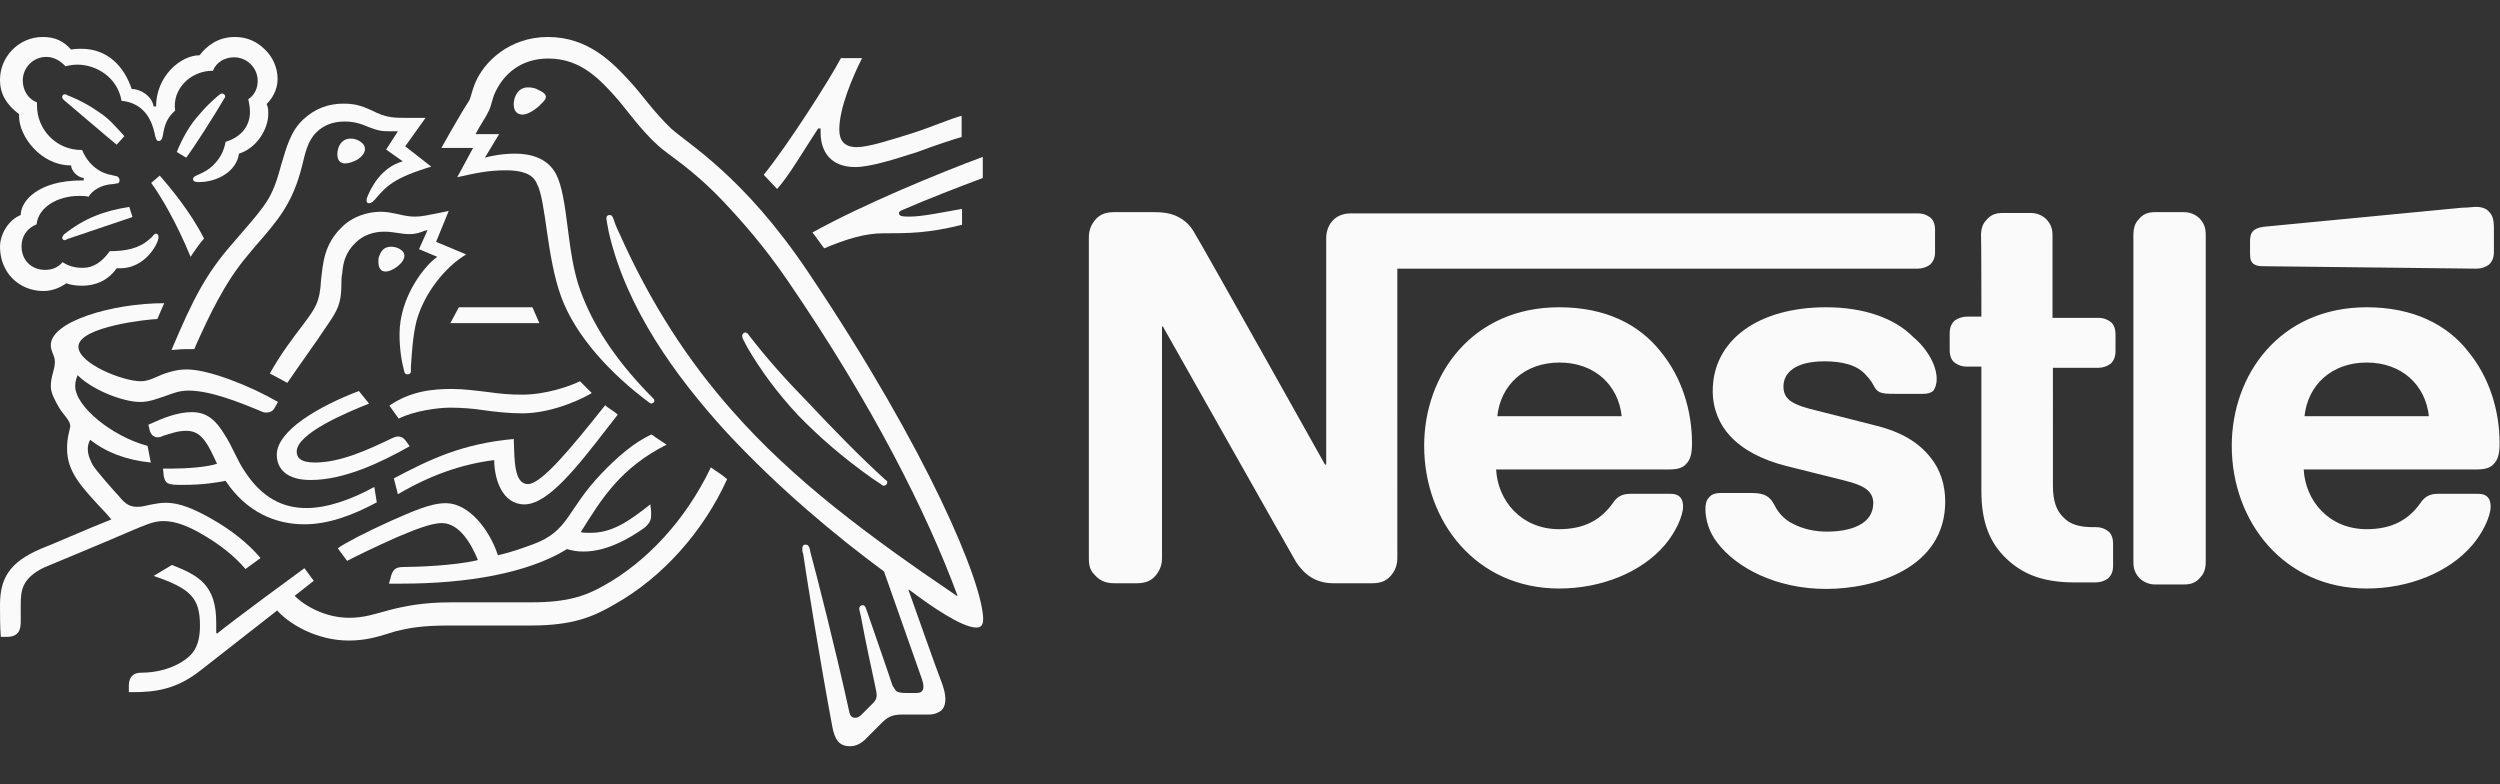 <?xml version="1.0" encoding="UTF-8"?> <!-- Generator: Adobe Illustrator 26.4.1, SVG Export Plug-In . SVG Version: 6.00 Build 0) --> <svg xmlns="http://www.w3.org/2000/svg" xmlns:xlink="http://www.w3.org/1999/xlink" id="Layer_1" x="0px" y="0px" viewBox="0 0 615.1 192.9" style="enable-background:new 0 0 615.1 192.9;" xml:space="preserve"><rect x="0" y="0" width="615.1" height="192.9" fill="#333333" stroke="none"/> <style type="text/css"> .st0{fill:#FAFAFA;} </style> <g> <g> <path id="path15912" class="st0" d="M327.7,54.5c-0.8,1-1.4,2.3-1.4,4.1v55.7H326c0,0-30.4-54.3-32-56.8c-1-1.9-2.3-3.1-3.7-3.9 c-1.4-0.8-3.1-1.4-6.2-1.4H274c-2.3,0-3.7,0.8-4.7,2.1c-0.8,1-1.4,2.3-1.4,4.1v78.9c0,2.1,0.4,3.1,1.4,4.1c1,1.2,2.5,2.1,4.7,2.1 h5.8c2.3,0,3.7-0.8,4.7-2.1c0.8-1,1.4-2.3,1.4-4.1v-57h0.2c0,0,31.6,56,32.8,58c1.9,2.9,4.7,5.2,9.1,5.2h9.7 c2.3,0,3.7-0.8,4.7-2.1c0.8-1,1.4-2.3,1.4-4.1V66.1h128c1.2,0,2.3-0.4,3.1-1c0.8-0.8,1.2-1.7,1.2-3.1v-5.4c0-1.4-0.4-2.5-1.2-3.1 c-0.8-0.6-1.7-1-3.1-1H332.4C330.2,52.5,328.7,53.3,327.7,54.5 M383.6,75.6c-21.3,0-33.2,16.5-33.2,34.1 c0,18.6,12.8,35.1,33.2,35.1c10.3,0,20.2-3.9,26-10.7c2.5-2.9,4.5-7,4.5-9.5c0-0.8-0.2-1.7-0.6-2.1c-0.4-0.6-1.2-1-2.5-1h-9.9 c-2.1,0-3.3,0.8-4.3,2.3c-2.9,4.1-7,6.4-13.2,6.4c-9.3,0-15.1-7-15.5-14.7h42.7c1.9,0,3.3-0.4,4.1-1.4c1-1,1.4-2.5,1.4-5 c0-8.1-2.5-16.3-7.8-22.7C403.3,79.9,395.2,75.6,383.6,75.6 M449.3,75.6c-16.7,0-27.9,8.1-27.9,20.6c0,4.5,1.7,8.3,4.3,11.1 c3.1,3.3,7.6,5.8,14,7.4l14,3.5c3.9,1,7.2,2.1,7.2,5.6c0,5.2-5.6,7-11.4,7c-2.9,0-5.8-0.6-8.3-1.9c-1.7-0.8-3.1-2.1-4.1-3.7 c-0.8-1.4-1.2-2.5-2.7-3.3c-0.8-0.4-1.9-0.6-3.3-0.6h-7.6c-1.7,0-2.5,0.4-3.1,1.2c-0.6,0.6-0.8,1.7-0.8,2.7c0,2.5,0.8,5.6,2.9,8.3 c4.7,6.2,14.5,11.4,26.8,11.4c12.2,0,29.3-5.2,29.3-21.5c0-4.1-1.2-7.8-3.5-10.7c-2.9-3.7-7-6.4-14-8.1l-13.8-3.5 c-5.8-1.4-8.5-2.5-8.5-6s3.1-6.2,10.1-6.2c4.1,0,8.1,0.8,10.3,3.5c2.1,2.1,1.7,3.3,3.3,4.1c1,0.4,2.1,0.4,3.7,0.4h7 c1,0,1.9-0.2,2.5-0.8c0.4-0.6,0.8-1.4,0.8-2.9c0-3.1-2.1-7.2-5.8-10.3C466.2,78.3,458.6,75.6,449.3,75.6 M487.5,77.9H484 c-1.2,0-2.3,0.4-3.1,1c-0.8,0.8-1.2,1.7-1.2,3.1v4.1c0,1.4,0.4,2.5,1.2,3.1c0.8,0.6,1.7,1,3.1,1h3.5v30.6c0,7.8,2.1,12.8,6.2,16.7 c3.7,3.5,8.5,5.8,16.7,5.8h5.2c1.2,0,2.3-0.4,3.1-1c0.8-0.8,1.2-1.7,1.2-3.1v-5.4c0-1.4-0.4-2.5-1.2-3.1s-1.7-1-3.1-1h-0.8 c-3.3,0-5.6-0.8-7-2.3c-1.9-1.7-2.7-4.3-2.7-7.8V90.5h11.1c1.2,0,2.3-0.4,3.1-1c0.8-0.8,1.2-1.7,1.2-3.1v-4.1 c0-1.4-0.4-2.5-1.2-3.1s-1.7-1-3.1-1H505V58c0-1.7-0.4-2.7-1.2-3.7c-0.8-1-2.3-1.9-4.1-1.9h-7c-1.9,0-3.1,0.6-4.1,1.9 c-0.8,0.8-1.2,2.1-1.2,3.7C487.5,57.8,487.5,77.9,487.5,77.9z M524.9,138.2c0,1.7,0.4,2.7,1.2,3.7s2.3,1.9,4.1,1.9h7.2 c1.9,0,3.1-0.6,4.1-1.9c0.8-0.8,1.2-2.1,1.2-3.7V57.8c0-1.7-0.4-2.7-1.2-3.7s-2.3-1.9-4.1-1.9h-7.2c-1.9,0-3.1,0.6-4.1,1.9 c-0.8,0.8-1.2,2.1-1.2,3.7V138.2L524.9,138.2z M368.4,102.4c0.8-7.6,6.6-13.2,15.3-13.2c8.7,0,14.5,5.6,15.3,13.2 C398.9,102.4,368.4,102.4,368.4,102.4z M609.3,66.1c1.2,0,2.3-0.4,3.1-1c0.8-0.8,1.2-1.7,1.2-3.1v-5.8c0-2.3-0.4-3.3-1.2-4.1 c-0.6-0.8-1.9-1.2-3.1-1.2c-1,0-1.9,0.2-3.5,0.2l-48.9,4.7c-1.4,0.2-2.1,0.6-2.5,1c-0.6,0.6-0.8,1.4-0.8,2.5v3.1 c0,1.2,0.2,1.9,0.6,2.3c0.6,0.6,1.4,0.8,2.5,0.8L609.3,66.1L609.3,66.1z M582.3,75.6c-21.3,0-33.2,16.5-33.2,34.1 c0,18.6,12.8,35.1,33.2,35.1c10.3,0,20.2-3.9,26-10.7c2.5-2.9,4.5-7,4.5-9.5c0-0.8-0.2-1.7-0.6-2.1c-0.4-0.6-1.2-1-2.5-1h-9.9 c-2.1,0-3.3,0.8-4.3,2.3c-2.9,4.1-7,6.4-13.2,6.4c-9.3,0-15.1-7-15.5-14.7h42.7c1.9,0,3.3-0.4,4.1-1.4c1-1,1.4-2.5,1.4-5 c0-8.1-2.5-16.3-7.8-22.7C602.1,79.9,593.8,75.6,582.3,75.6 M567,102.4c0.8-7.6,6.6-13.2,15.3-13.2s14.5,5.6,15.3,13.2H567z"></path> <path id="path15916" class="st0" d="M198.8,66.9c-15.9-23.7-29.7-31.6-33.7-35.3c-4.3-4.1-7.6-8.9-9.7-11.1 c-4.7-5.2-10.7-11.4-20.6-11.4c-9.5,0-15.9,6.2-18,11.6c-0.6,1.4-1,3.5-1.4,4.1c-1,1.4-5.2,8.7-6.8,11.6h7.8l-3.9,7.2 c4.5-1,7.6-1.7,12-1.7c3.7,0,6.6,0.8,7.6,3.3c2.3,4.3,2.3,17.8,6,27.9c3.5,9.5,12,18.8,21.7,26c0.2,0,0.2,0.2,0.4,0.2 c0.4,0,0.8-0.4,0.8-0.6s0-0.4-0.2-0.6c-8.1-8.1-14.5-16.9-18-26.6c-3.5-9.5-2.9-22.7-6-28.7c-2.1-3.9-6.2-5-10.1-5 c-3.1,0-6.2,0.6-7.4,1l3.5-5.8H117c1.2-2.3,2.5-4.1,3.1-5.4c0.6-1,0.8-2.3,1.4-4.1c2.3-5.6,7-9.1,13.4-9.1 c8.1,0,12.8,5.2,17.3,10.3c2.1,2.5,5.6,7.4,9.7,11.1c2.7,2.5,8.1,5.4,16.1,13.8c4.7,5,10.1,11.1,15.9,19.6 c20.6,30.1,34.1,56.8,41.7,77.4h-0.2c-21.7-14.7-40.3-28.5-55.3-45.6c-10.6-12-19.9-26-27.9-44c-0.6-1.2-1-2.3-1.4-3.5 c-0.2-0.4-0.4-0.6-0.8-0.6c-0.4,0-0.8,0.2-0.8,0.8c0,0.4,0.2,1.4,0.6,3.5c4.3,18.6,16.3,35.3,28.9,49.1 c12.8,13.8,27,25.6,38.8,34.3l9.3,26.4c0.2,0.6,0.4,1.2,0.4,2.1c0,0.4-0.2,0.8-0.4,1s-0.6,0.4-1.4,0.4h-2.7 c-1.2,0-1.7-0.2-2.1-0.4c-0.4-0.4-0.6-0.8-1-1.4c-0.8-2.5-5.6-16.3-6.6-19.2c-0.2-0.4-0.4-0.6-0.8-0.6c-0.4,0-0.8,0.4-0.8,0.8 c0,0.4,0.2,0.8,0.4,1.9c1.2,6.4,2.7,13.4,3.3,16.1c0.2,1.2,0.6,2.5,0.6,3.3s-0.2,1.2-0.8,1.9l-2.9,2.9c-0.6,0.6-1,0.8-1.7,0.8 c-0.6,0-1.2-0.4-1.4-1.7c-3.3-15.1-8.1-33.9-9.5-39c-0.2-1.2-0.4-1.9-1.2-1.9c-0.6,0-0.8,0.4-0.8,1c0,0.4,0,0.8,0.2,1.2 c0.8,5.4,3.9,25,7.2,42.7c0.6,3.1,1.7,4.7,4.3,4.7c1.2,0,2.3-0.4,3.5-1.4c1.7-1.7,2.3-2.3,4.3-4.3c1.4-1.4,2.5-2.1,5.2-2.1h6.4 c1.4,0,2.3-0.4,3.1-1c0.6-0.6,1-1.4,1-2.9c0-1.2-0.4-2.5-0.8-3.7c-1.7-4.3-6.8-19-8.3-23.1h0.2c5.4,4.1,13,9.3,16.5,9.3 c1,0,1.7-0.4,1.7-2.1C241.8,143.5,228.6,111.3,198.8,66.9"></path> <path id="path15920" class="st0" d="M52.4,17.4c0.8-2.1,2.9-3.3,5.2-3.3c3.1,0,5.8,2.5,5.8,5.8c0,1.9-0.8,3.5-2.3,4.5 c0.2,1,0.4,2.1,0.4,3.1c0,3.5-2.1,6.2-6,7.4c-0.4,2.3-1.4,4.1-2.9,5.6C50.2,43,47.5,43,47.5,44c0,0.6,0.4,0.8,1.4,0.8 c4.7,0,9.3-2.7,9.9-7c4.5-1.4,7.2-6.2,7.2-9.7c0-1,0-1.7-0.4-2.5c1.2-1.2,2.7-3.3,2.7-6.2c0-2.7-1.2-5.4-3.1-7.2 c-1.9-1.9-4.3-3.1-7.4-3.1c-4.3,0-7,2.3-8.7,4.5c-4.7,0-10.7,5.2-10.7,12.6h-0.6c-0.4-2.5-3.1-4.3-5.4-4.3 C30.6,16.5,26.6,12,20,12c-0.8,0-1.7,0-2.5,0.2c-1.9-2.1-3.9-3.1-7-3.1C4.7,9.1,0,13.9,0,19.6c0,3.7,1.7,6.2,4.7,8.5 c0,0,0,0.4,0,0.6c0,4.7,5.2,12,12.8,12c0,1.2,1.4,2.9,3.1,3.1v0.6H20c-10.5,0-14.9,5-14.9,8.5c-3,1.2-5.1,4.7-5.1,7.8 c0,6.4,4.7,10.9,10.7,10.9c2.1,0,4.1-0.8,5.6-1.9c1,0.4,2.5,0.6,3.9,0.6c2.9,0,6.2-1,8.5-4.3c0.4,0,0.6,0,1,0c3.7,0,7-2.5,8.7-5.8 c0.4-0.8,0.6-1.4,0.6-1.9c0-0.4-0.2-0.8-0.6-0.8c-0.6,0-0.6,0.6-1.7,1.4c-2.5,2.3-6,2.9-9.7,2.9c-1.9,2.7-4.1,4.1-6.6,4.1 c-1.9,0-3.5-0.4-5-1.4c-1.2,1.4-2.7,1.9-4.3,1.9c-3.3,0-5.8-2.3-5.8-5.8c0-2.5,1.4-4.5,3.7-5.4c0.4-4.1,5-7,10.5-7 c0.8,0,1.4,0,2.3,0.2c0.8-1.4,2.9-2.9,5.8-3.1c0.6,0,1-0.2,1.4-0.2c0.4-0.2,0.4-0.4,0.4-0.8s-0.2-0.6-0.4-0.8 c-0.2-0.2-0.8-0.2-1.4-0.4c-2.7-0.4-5.8-2.3-7.4-6.2C13.8,37,9.1,31.8,9.1,26v-0.8c-2.1-0.8-3.5-2.9-3.5-5.4 c0-3.1,2.5-5.8,5.8-5.8c1.9,0,3.5,1,4.7,2.3c0.8-0.2,1.9-0.4,2.9-0.4c4.7,0,9.9,3.1,10.9,8.9c6.2,0.6,7.6,5.8,8.1,7.8 c0.2,1,0.4,2.1,1,2.1c0.8,0,1-0.8,1.2-2.1c0.4-2.3,1.2-3.9,2.9-5.4C42.3,22.1,46.7,17.4,52.4,17.4"></path> <path id="path15924" class="st0" d="M64.8,50.8c-2.1,2.9-3.5,4.3-8.1,9.7c-6,7-9.1,12.8-14.5,25.6c0.8,0,2.1-0.2,3.5-0.2 c0.6,0,1.2,0,2.1,0l0.6-1.4c2.9-6.4,6.8-14.9,12.4-21.5l1.9-2.3C68.5,54.1,72,50,74.3,40.9c0.8-3.3,1.4-6.2,3.5-8.3 c1.9-1.9,4.3-2.7,7-2.7c2.1,0,3.7,0.4,6,1.4c2.1,0.8,2.9,1,5.2,1c0.8,0,1.2,0,1.9,0L95,36.8l4.1,2.9c-5.2,1.4-7.8,6.4-8.7,8.7 c-0.2,0.4-0.2,0.8-0.2,1c0,0.4,0.2,0.6,0.6,0.6c0.6,0,1-0.4,1.7-1.2c2.5-2.9,4.3-5,13.6-7.8l-6.4-5l5-7h-4.5c-2.9,0-4.7,0-7.4-1.2 c-3.5-1.7-5.2-2.3-8.3-2.3c-3.7,0-7,1.2-9.9,3.9c-3.1,2.9-4.1,6.8-5.4,11.1C68.3,43.8,67.3,47.5,64.8,50.8"></path> <path id="path15928" class="st0" d="M74.7,79.7c-2.5,3.3-5.8,7.6-8.3,12.2c0.8,0.4,3.5,1.9,4.3,2.3c2.9-4.3,7-9.9,9.7-14 C83,76.4,84,74.8,84,69.8c0-0.8,0-1.7,0.2-2.5c0.2-2.7,0.8-5.2,3.3-7.6c1.9-1.9,4.5-2.7,7-2.7s4.1,0.6,6.2,0.6 c1.7,0,2.7-0.4,3.7-0.8l0.8-0.2l-2.1,4.7l4.5,1.9c-2.9,1.9-9.3,9.7-9.3,19c0,3.3,0.4,6.4,1.2,9.3c0,0.2,0.2,0.6,0.8,0.6 c0.4,0,0.8-0.2,0.8-0.8v-1c0.2-2.9,0.4-7.4,1.4-11.4c1.9-6.8,7-13.2,12.2-16.3l-7.4-3.1l3.1-7.6l-2.9,0.6 c-2.1,0.4-3.7,0.8-5.4,0.8c-1.2,0-2.5-0.2-4.1-0.6c-1.2-0.2-2.5-0.6-4.3-0.6c-3.3,0-7,1.2-9.5,3.7c-4.5,4.3-4.7,8.9-5.2,13 C78.7,74.4,77.6,75.8,74.7,79.7"></path> <path id="path15932" class="st0" d="M184.2,82.4c-0.2-0.4-0.6-0.6-0.8-0.6c-0.4,0-0.8,0.4-0.8,0.8c0,0.6,0.4,1.2,1.4,3.1 c3.3,5.6,7.2,10.9,12.2,16.3c5.4,5.6,11.6,10.9,18.4,15.7l2.1,1.4c0.2,0.2,0.4,0.4,0.8,0.4c0.4,0,0.8-0.4,0.8-0.8 c0-0.2,0-0.4-0.4-0.6c-6.2-5.6-13-12.6-19.2-19.2C193.5,93.6,188.5,88,184.2,82.4"></path> <path id="path15936" class="st0" d="M46.9,63.2c0.6-1,2.5-3.7,3.3-4.5c-3.3-6.6-8.7-13-10.9-15.5L37.2,45 C39.6,48.3,43.4,54.7,46.9,63.2"></path> <path id="path15940" class="st0" d="M15.7,24.6c-0.4-0.4-0.4-0.6-0.4-0.8s0.2-0.6,0.6-0.6c0.2,0,0.4,0,0.6,0.2 c3.1,1.2,5.8,2.7,8.3,4.5c2.1,1.4,3.9,3.5,5.8,5.6l-1.9,2.1C26.6,33.9,19.4,27.7,15.7,24.6"></path> <path id="path15944" class="st0" d="M45.8,38.8l-2.3-1.4c1.4-3.5,3.3-6.8,5.6-9.3c1.4-1.7,2.9-3.1,4.5-4.5c0.4-0.2,0.6-0.6,1-0.6 s0.8,0.4,0.8,0.6s0,0.4-0.2,0.6C52.7,28.5,47.5,36.6,45.8,38.8"></path> <path id="path15948" class="st0" d="M16.9,58.7c-0.6,0.2-0.8,0.4-1,0.4c-0.4,0-0.6-0.4-0.6-0.6c0-0.2,0.2-0.4,0.4-0.8 c5.2-4.1,9.9-5.8,16.1-6.8l0.8,2.5L16.9,58.7z"></path> <path id="path15952" class="st0" d="M126.4,25.6c0-1.4,0.8-4.1,3.5-4.1c1,0,1.9,0.2,2.5,0.6c1,0.4,1.9,1,1.9,1.7 c0,0.8-0.8,1.4-1.9,2.5c-1.2,1-2.7,1.9-3.9,1.9C126.8,28.1,126.4,26.9,126.4,25.6"></path> <path id="path15956" class="st0" d="M83,38c0-1.9,1-3.9,3.3-3.9c1,0,2.1,0.4,2.9,1.2c0.4,0.4,0.6,0.8,0.6,1.4c0,1-1,2.1-2.1,2.7 c-0.8,0.4-1.9,0.8-2.7,0.8C83.8,40.3,83,39.5,83,38"></path> <path id="path15960" class="st0" d="M93.1,64.4c0-0.4,0-1,0.2-1.4c0.4-1,1-2.3,2.9-2.3c0.8,0,1.7,0.2,2.5,0.8 c0.6,0.4,0.8,1,0.8,1.4c0,1.9-3.1,3.9-4.5,3.9C93.7,66.9,93.1,65.9,93.1,64.4"></path> <path id="path15964" class="st0" d="M76.4,118.1c-5.8,0-8.3-2.7-8.3-6.2c0-6,10.5-12,20.2-15.7l2.5,3.1 C85,101.6,73,106.7,73,111.1c0,1.4,0.8,2.7,4.5,2.7c6.2,0,13-3.1,19-6c0.4-0.2,1-0.4,1.4-0.4c0.8,0,1.2,0.2,1.9,1l1,1.4 C93.7,113.8,84.7,118.1,76.4,118.1"></path> <path id="path15968" class="st0" d="M92.1,119.8c-5.6,3.1-11.6,5.2-16.7,5.2c-5.8,0-10.9-2.5-15.1-8.9c-1.9-2.7-3.1-6.2-5-9.1 c-2.1-3.5-4.3-5.6-8.1-5.6c-3.5,0-7,1.4-10.7,3.1l0.2,0.8c0.2,1.2,0.8,2.3,2.1,2.3c0.6,0,1-0.2,1.4-0.4c2.1-0.6,3.5-1.2,5.6-1.2 c3.1,0,4.7,1.9,6.8,6.4l0.8,1.7c-2.3,0.8-7.4,1.2-11.4,1.2h-1.9l0.2,1.9c0.2,0.8,0.4,1.4,1,1.7c0.8,0.4,1.9,0.4,3.7,0.4 c5,0,8.5-0.6,10.5-1c5.2,7.8,12.4,10.7,19.4,10.7c6,0,12-2.3,17.8-5.4L92.1,119.8z"></path> <path id="path15972" class="st0" d="M97.9,121.6l-1-3.9c8.9-4.7,16.7-8.5,29.5-9.7c0.2,5,0,11.1,3.5,11.1c3.3,0,10.5-8.7,19-19.4 c0.8,0.8,2.1,1.4,3.1,2.3l-2.1,2.7c-8.1,10.5-15.1,19.4-20.9,19.4c-5.4,0-7.4-6.2-7.4-10.9C113.6,114.2,105.9,116.9,97.9,121.6"></path> <path id="path15976" class="st0" d="M210.8,36.2c-3.3,0-4.3-1.9-4.3-4.3c0-5.4,3.3-13,5.6-17.6h-5.2c-2.7,5.2-13.4,21.9-19,28.7 l3.3,3.5c3.1-3.5,6.4-9.3,10.1-14.9h0.6c0,0.2,0,0.6,0,1c0,4.7,2.5,8.5,8.5,8.5c3.7,0,9.7-1.9,15.3-3.7c4.5-1.7,8.9-3.1,10.9-3.7 v-5.2c-2.5,0.6-7.2,2.7-12.2,4.3C218.9,34.5,213.7,36.2,210.8,36.2"></path> <path id="path15980" class="st0" d="M222.2,51.6c5.2-2.3,14.2-5.8,19.6-7.8v-5.2c-10.5,3.9-29.3,11.6-41.9,18.6 c0.4,0.4,2.5,3.5,2.9,3.9c5.4-2.3,10.1-3.7,14.5-3.7c6.2,0,11.1,0,19.4-2.1v-3.9c-4.7,0.8-9.7,1.9-13,1.9c-1.9,0-2.5-0.2-2.5-0.8 C221.1,52.3,221.3,51.9,222.2,51.6"></path> </g> <path id="path15984" class="st0" d="M112.9,75.6l-2.1,3.9h21.9l-1.7-3.9H112.9z"></path> <g> <path id="path15996" class="st0" d="M34.5,98.9c2.3,0,4.1-0.8,6-1.4c1.7-0.6,3.5-1.4,5.8-1.4c5.4,0,12.2,2.7,18.2,5.2 c0.4,0.2,0.8,0.2,1,0.2c1,0,1.7-0.4,2.1-1.2l0.8-1.4c-6.7-3.9-17-8-22.4-8c-2.5,0-4.3,0.6-6,1.2c-1.9,0.8-3.5,1.7-5.4,1.7 c-4.3,0-15.3-4.3-15.3-8.5c0-5,17.6-6.8,19.4-6.8l1.7-3.9c-12.8,0-27.9,4.5-27.9,10.3c0,1.7,1,2.5,1,4.1c0,2.1-1,3.5-1,6 c0,1.7,1,3.5,2.1,5.4c1.2,1.9,2.7,3.1,2.7,4.5c-0.2,1.2-0.8,2.7-0.8,5.4c0,5.8,3.3,9.3,9.7,16.1l1.2,1.4 c-5.4,2.1-15.1,6.4-17.3,7.2c-8,3.4-10.1,7.5-10.1,13.9c0,2.5,0,5.4,0.2,7.8h1.4c3.1,0,3.5-1.9,3.5-3.7c0-1.2,0-2.7,0-4.1 c0-3.5,0.2-6.6,5.8-9.3c2.3-1,13.6-5.6,22.1-9.3c2.5-1,4.7-2.1,7.2-2.1c2.9,0,6.2,1.2,10.3,3.7c3.5,2.1,7,4.7,9.9,8.1l3.7-2.7 c-3.1-3.7-7.4-7-11.8-9.5c-4.3-2.5-8.1-4.1-11.4-4.1c-1.4,0-2.5,0.2-3.5,0.4c-1.2,0.2-2.3,0.6-3.5,0.6c-1.7,0-2.9-0.4-4.7-2.7 c-0.8-0.8-5.4-6-6.4-7.6c-0.4-0.8-1.2-2.3-1.2-3.9c0-0.8,0.2-1.7,0.6-2.3c3.9,3.1,8.9,5,14.9,5.6l-0.8-4.1 c-8.7-2.3-17.8-9.7-17.8-14.7c0-1,0.2-1.7,0.6-2.7C22.5,95.8,30.1,98.9,34.5,98.9"></path> <path id="path16000" class="st0" d="M95.8,99.8c5.4-3.7,10.9-4.1,15.5-4.1c2.7,0,5.8,0.4,9.1,0.8c2.7,0.4,5.2,0.6,8.1,0.6 c5.8,0,11.8-2.1,14.2-3.3c0.8,0.8,2.1,2.1,2.9,2.9c-1.2,0.8-9.1,5-17.1,5c-3.5,0-6.8-0.4-9.7-0.8c-2.5-0.4-5.4-0.6-8.1-0.6 c-2.9,0-8.9,0.8-12.6,2.7L95.8,99.8z"></path> <path id="path16004" class="st0" d="M174.9,115c-6.4,13.4-16.1,23.3-26,28.9c-4.7,2.7-9.1,4.3-18.2,4.3h-19.8 c-7,0-11.6,1-15.1,1.9c-3.7,1-6.2,1.9-9.9,1.9c-5.6,0-10.7-2.7-13.4-5.4l4.7-3.7l-2.3-3.1c-1.4,1-18,13.2-21.5,16.1l-0.2-0.2 c0-0.8,0-1.7,0-2.5c0-9.3-4.3-11.6-10.9-14.2l-4.5,2.7c9.1,3.1,11.4,5.4,11.4,12.2c0,5.4-1.9,7.4-4.7,9.1 c-2.9,1.7-6.4,2.5-9.5,2.5c-1.2,0-1.9,0.2-2.5,0.8c-0.4,0.4-0.8,1.2-0.8,2.3v1.7h1c5.8,0,10.9-0.8,16.7-5.4l18.8-14.7 c2.7,3.1,9.5,7.4,17.6,7.4c4.5,0,7.4-1,11.6-2.3c3.3-0.8,6.4-1.4,13.2-1.4h20c10.3,0,15.3-2.1,20.6-5.2 c11.8-6.6,21.9-18,27.7-30.8C177.6,116.7,176.1,115.9,174.9,115"></path> <path id="path16008" class="st0" d="M142.9,130.9c5.2-8.3,9.7-15.7,21.1-21.5c-1.2-0.8-2.9-1.9-3.7-2.5c-4.3,1.9-8.7,5.8-12.4,9.7 c-8.5,8.9-7.8,14-16.7,17.3c-2.3,0.8-5,1.9-8.7,2.7c-2.1-6.4-7.2-12.8-12.8-12.8c-3.9,0-8.3,2.1-13.4,4.3 c-6,2.7-11.6,5.6-13.2,6.8l2.3,3.1c1.9-1,7-3.5,12.2-5.8c4.5-1.9,8.5-3.5,11.1-3.5c4.3,0,7.2,5,8.9,9.1 c-5.8,1.4-15.3,1.7-18.2,1.7c-1.2,0-1.9,0.2-2.3,0.6c-0.4,0.4-0.8,1-1,2.1l-0.4,1.4h3.1c15.9,0,31-2.5,40.7-8.5 c1.4,0.4,2.5,0.6,4.1,0.6c5.6,0,11.1-3.1,14.9-5.8c1.2-1,1.7-1.9,1.7-2.9c0-0.4,0-0.8,0-1.2l-0.2-1.7c-5.2,4.1-9.3,7-14.7,7 C144.1,131.1,143.3,131.1,142.9,130.9"></path> </g> </g> </svg> 